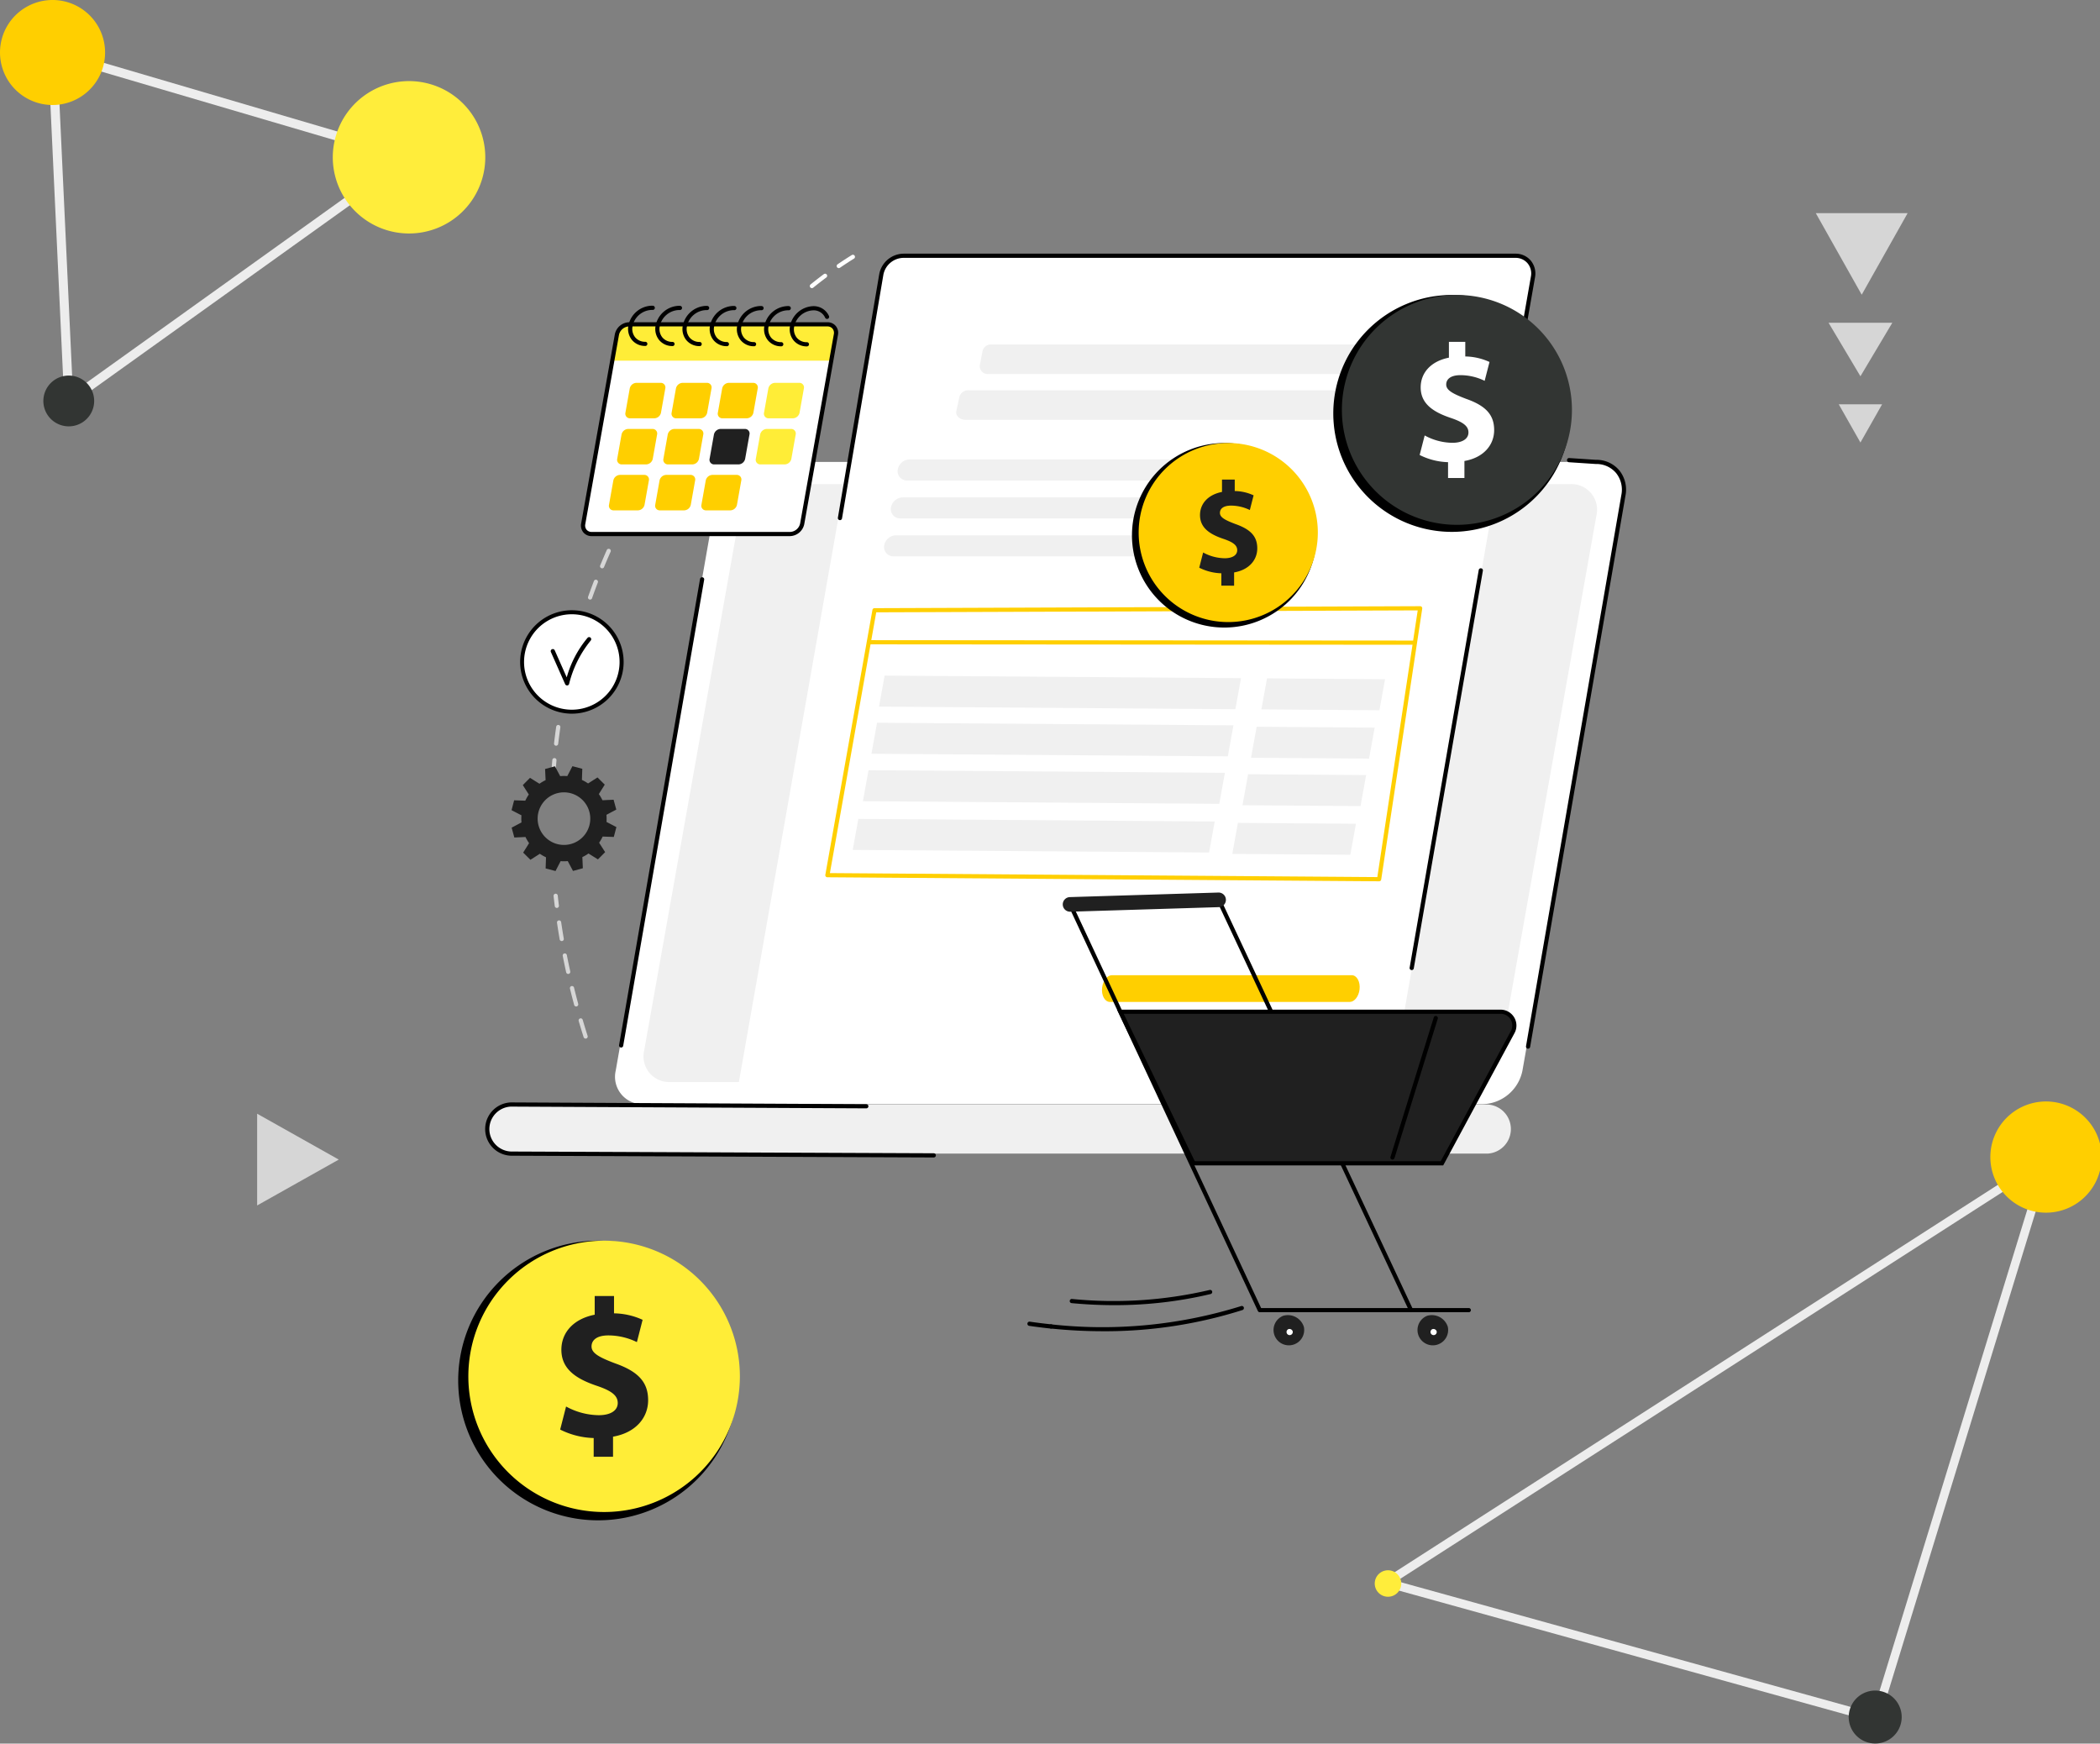 <?xml version="1.0" encoding="UTF-8" standalone="no"?>
<svg
   width="686.563"
   height="570"
   viewBox="0 0 686.563 570"
   version="1.1"
   id="svg212"
   sodipodi:docname="pricing-hero.svg"
   inkscape:version="1.2.2 (732a01da63, 2022-12-09, custom)"
   xmlns:inkscape="http://www.inkscape.org/namespaces/inkscape"
   xmlns:sodipodi="http://sodipodi.sourceforge.net/DTD/sodipodi-0.dtd"
   xmlns="http://www.w3.org/2000/svg"
   xmlns:svg="http://www.w3.org/2000/svg">
  <rect x="0" y="0" width="686.563" height="570" fill="#808080" stroke="none"/>
  <defs
     id="defs216" />
  <sodipodi:namedview
     id="namedview214"
     pagecolor="#ffffff"
     bordercolor="#000000"
     borderopacity="0.25"
     inkscape:showpageshadow="2"
     inkscape:pageopacity="0.0"
     inkscape:pagecheckerboard="0"
     inkscape:deskcolor="#d1d1d1"
     showgrid="false"
     inkscape:zoom="1.6229947"
     inkscape:cx="320.70344"
     inkscape:cy="376.77263"
     inkscape:window-width="1920"
     inkscape:window-height="948"
     inkscape:window-x="0"
     inkscape:window-y="27"
     inkscape:window-maximized="1"
     inkscape:current-layer="svg212" />
  <g
     id="g724"
     transform="matrix(2.353,0,0,2.351,-0.001,-5.3803992e-6)">
    <g
       transform="translate(191.013,153.157)"
       id="g30">
      <line
         x1="23.906"
         y2="77.918"
         transform="translate(69.591,7.853)"
         fill="none"
         stroke="#ededed"
         stroke-width="1.193"
         id="line18"
         y1="0"
         x2="0" />
      <line
         x2="67.98"
         y2="18.862"
         transform="translate(1.61,66.909)"
         fill="none"
         stroke="#ededed"
         stroke-width="1.193"
         id="line20"
         x1="0"
         y1="0" />
      <line
         y1="59.056"
         x2="91.887"
         transform="translate(1.61,7.853)"
         fill="none"
         stroke="#ededed"
         stroke-width="1.193"
         id="line22"
         x1="0"
         y2="0" />
      <path
         d="m 637.134,413.848 a 7.731,7.731 0 1 1 5.04,-9.7 7.731,7.731 0 0 1 -5.04,9.7"
         transform="translate(-541.537,-398.744)"
         fill="#ffcf00"
         id="path24" />
      <path
         d="m 568.08,671.409 a 3.681,3.681 0 1 1 2.4,-4.62 3.681,3.681 0 0 1 -2.4,4.62"
         transform="translate(-497.435,-582.304)"
         fill="#323533"
         id="path26" />
      <path
         d="m 352.26,613.61 a 1.841,1.841 0 1 1 1.2,-2.31 1.841,1.841 0 0 1 -1.2,2.31"
         transform="translate(-349.864,-544.826)"
         fill="#ffed3b"
         id="path28" />
    </g>
    <g
       id="g44">
      <line
         x1="49.534"
         y1="14.571"
         transform="translate(7.301,7.301)"
         fill="none"
         stroke="#ededed"
         stroke-width="1.262"
         id="line32"
         x2="0"
         y2="0" />
      <line
         x1="2.253"
         y1="48.452"
         transform="translate(7.301,7.301)"
         fill="none"
         stroke="#ededed"
         stroke-width="1.262"
         id="line34"
         x2="0"
         y2="0" />
      <line
         y1="33.882"
         x2="47.28"
         transform="translate(9.554,21.872)"
         fill="none"
         stroke="#ededed"
         stroke-width="1.262"
         id="line36"
         x1="0"
         y2="0" />
      <path
         d="m 146.837,51.313 a 10.594,10.594 0 1 1 3.142,-14.649 10.594,10.594 0 0 1 -3.142,14.649"
         transform="translate(-84.25,-20.546)"
         fill="#ffed3b"
         id="path38" />
      <path
         d="M 11.265,13.43 A 7.3,7.3 0 1 1 13.431,3.336 7.3,7.3 0 0 1 11.265,13.43"
         fill="#ffcf00"
         id="path40" />
      <path
         d="m 22.447,153.869 a 3.53,3.53 0 1 1 1.047,-4.882 3.53,3.53 0 0 1 -1.047,4.882"
         transform="translate(-10.975,-95.151)"
         fill="#323533"
         id="path42" />
    </g>
    <g
       transform="translate(35.73,35.273)"
       id="g202">
      <path
         d="m 172.31,201.794 h 116.658 a 3.809,3.809 0 0 1 3.845,4.662 l -14.027,79.982 a 5.8,5.8 0 0 1 -5.48,4.662 H 156.647 a 3.808,3.808 0 0 1 -3.844,-4.662 l 14.027,-79.982 a 5.8,5.8 0 0 1 5.48,-4.662"
         transform="translate(-102.982,-172.839)"
         fill="#ffffff"
         id="path46" />
      <path
         d="m 510.143,282.4 a 0.3,0.3 0 0 1 -0.05,0 0.291,0.291 0 0 1 -0.237,-0.336 L 523.1,205.428 a 3.707,3.707 0 0 0 -0.744,-3.085 3.588,3.588 0 0 0 -2.814,-1.237 l -3.72,-0.246 a 0.291,0.291 0 0 1 0.039,-0.581 l 3.7,0.246 v 0 a 4.146,4.146 0 0 1 3.238,1.444 4.279,4.279 0 0 1 0.872,3.559 l -13.242,76.632 a 0.291,0.291 0 0 1 -0.286,0.241"
         transform="translate(-333.556,-171.861)"
         id="path48" />
      <path
         d="m 278.6,201.657 a 0.291,0.291 0 0 1 0,-0.582 H 333 a 0.291,0.291 0 1 1 0,0.582 z"
         transform="translate(-184.061,-172.372)"
         id="path50" />
      <path
         d="m 154.533,312.442 a 0.3,0.3 0 0 1 -0.05,0 0.291,0.291 0 0 1 -0.237,-0.337 l 11.248,-64.8 a 0.291,0.291 0 1 1 0.573,0.1 l -11.248,64.8 a 0.291,0.291 0 0 1 -0.286,0.241"
         transform="translate(-103.958,-202.062)"
         id="path52" />
      <path
         d="m 105.853,453.954 h 135.67 a 3.417,3.417 0 0 1 0,6.828 h -135.67 a 3.417,3.417 0 0 1 0,-6.828"
         transform="translate(-70.599,-335.646)"
         fill="#f0f0f0"
         id="path54" />
      <path
         d="m 182.384,210.5 h 110.252 a 3.562,3.562 0 0 1 3.634,4.34 l -13.257,74.46 a 5.455,5.455 0 0 1 -5.179,4.34 H 167.582 a 3.561,3.561 0 0 1 -3.634,-4.34 l 13.257,-74.459 a 5.455,5.455 0 0 1 5.179,-4.34"
         transform="translate(-110.181,-178.458)"
         fill="#f0f0f0"
         id="path56" />
      <path
         d="m 164.081,460.787 -58.758,-0.244 a 3.708,3.708 0 0 1 0,-7.411 l 49.383,0.244 a 0.291,0.291 0 1 1 0,0.582 l -49.383,-0.244 a 3.126,3.126 0 0 0 0,6.246 l 58.758,0.244 a 0.291,0.291 0 0 1 0,0.582"
         transform="translate(-70.069,-335.115)"
         id="path58" />
      <path
         d="m 201,236.238 19.873,-112.747 a 3.179,3.179 0 0 1 3.055,-2.586 h 85.044 a 2.437,2.437 0 0 1 2.442,2.938 L 291.79,235.98 Z"
         transform="translate(-134.144,-120.614)"
         fill="#ffffff"
         id="path60" />
      <path
         d="m 303.342,217.291 a 1.687,1.687 0 0 1 -1.621,1.356 h -39.566 a 1.292,1.292 0 0 1 -1.3,-1.566 1.686,1.686 0 0 1 1.621,-1.356 h 39.567 a 1.292,1.292 0 0 1 1.3,1.566"
         transform="translate(-172.779,-181.834)"
         fill="#f0f0f0"
         id="path62" />
      <path
         d="m 300.689,232.172 a 1.687,1.687 0 0 1 -1.621,1.356 H 259.5 a 1.292,1.292 0 0 1 -1.3,-1.566 1.686,1.686 0 0 1 1.621,-1.356 h 39.567 a 1.292,1.292 0 0 1 1.3,1.566"
         transform="translate(-171.065,-191.442)"
         fill="#f0f0f0"
         id="path64" />
      <path
         d="m 305.994,202.41 a 1.687,1.687 0 0 1 -1.621,1.356 h -39.566 a 1.292,1.292 0 0 1 -1.3,-1.566 1.686,1.686 0 0 1 1.621,-1.356 H 304.7 a 1.292,1.292 0 0 1 1.3,1.566"
         transform="translate(-174.491,-172.226)"
         fill="#f0f0f0"
         id="path66" />
      <path
         d="m 464.519,299.4 a 0.3,0.3 0 0 1 -0.05,0 0.291,0.291 0 0 1 -0.237,-0.337 l 9.6,-55.289 a 0.291,0.291 0 0 1 0.574,0.1 l -9.6,55.289 a 0.291,0.291 0 0 1 -0.286,0.241"
         transform="translate(-304.1,-199.787)"
         id="path68" />
      <path
         d="m 240.331,157.136 a 0.292,0.292 0 0 1 -0.287,-0.34 l 5.747,-33.883 a 3.484,3.484 0 0 1 3.342,-2.829 h 85.045 a 2.739,2.739 0 0 1 2.14,0.966 2.822,2.822 0 0 1 0.588,2.313 l -1.489,8.494 a 0.291,0.291 0 0 1 -0.573,-0.1 l 1.489,-8.494 a 2.212,2.212 0 0 0 -0.46,-1.838 2.167,2.167 0 0 0 -1.695,-0.759 h -85.046 a 2.888,2.888 0 0 0 -2.768,2.346 l -5.747,33.881 a 0.291,0.291 0 0 1 -0.287,0.242"
         transform="translate(-159.353,-120.084)"
         id="path70" />
      <path
         d="m 312.055,296.67 v 0 l -76.66,-0.559 a 0.291,0.291 0 0 1 -0.284,-0.342 l 6.544,-36.837 a 0.292,0.292 0 0 1 0.286,-0.24 l 75.817,-0.272 v 0 a 0.291,0.291 0 0 1 0.288,0.335 l -5.7,37.668 a 0.291,0.291 0 0 1 -0.288,0.247 m -76.313,-1.139 76.063,0.555 5.61,-37.086 -75.235,0.27 z"
         transform="translate(-156.166,-209.4)"
         fill="#ffcf00"
         id="path72" />
      <path
         d="m 327.353,272.382 v 0 l -75.667,-0.057 a 0.291,0.291 0 0 1 0,-0.582 v 0 l 75.667,0.057 a 0.291,0.291 0 0 1 0,0.582"
         transform="translate(-166.684,-218.002)"
         fill="#ffcf00"
         id="path74" />
      <path
         d="m 302.723,308.821 -49.516,-0.361 0.782,-4.312 49.516,0.361 z"
         transform="translate(-167.855,-238.923)"
         fill="#f0f0f0"
         id="path76" />
      <path
         d="m 305.686,290.32 -49.516,-0.361 0.782,-4.312 49.516,0.361 z"
         transform="translate(-169.767,-226.978)"
         fill="#f0f0f0"
         id="path78" />
      <path
         d="m 422.5,291.171 -16.4,-0.12 0.782,-4.312 16.4,0.12 z"
         transform="translate(-266.567,-227.684)"
         fill="#f0f0f0"
         id="path80" />
      <path
         d="m 418.432,310.151 -16.4,-0.12 0.782,-4.312 16.4,0.12 z"
         transform="translate(-263.941,-239.938)"
         fill="#f0f0f0"
         id="path82" />
      <path
         d="m 299.374,327.446 -49.516,-0.361 0.782,-4.312 49.516,0.361 z"
         transform="translate(-165.693,-250.949)"
         fill="#f0f0f0"
         id="path84" />
      <path
         d="m 415.084,328.776 -16.4,-0.12 0.782,-4.312 16.4,0.12 z"
         transform="translate(-261.779,-251.963)"
         fill="#f0f0f0"
         id="path86" />
      <path
         d="m 295.378,346.547 -49.516,-0.361 0.782,-4.312 49.516,0.361 z"
         transform="translate(-163.113,-263.281)"
         fill="#f0f0f0"
         id="path88" />
      <path
         d="m 411.088,347.877 -16.4,-0.12 0.782,-4.312 16.4,0.12 z"
         transform="translate(-259.198,-264.296)"
         fill="#f0f0f0"
         id="path90" />
      <path
         d="m 351.62,159.822 h -54.787 a 1.1,1.1 0 0 1 -1.182,-1.219 l 0.4,-2.022 a 1.164,1.164 0 0 1 1.182,-0.865 h 54.787 a 1.1,1.1 0 0 1 1.182,1.219 l -0.4,2.022 a 1.165,1.165 0 0 1 -1.182,0.865"
         transform="translate(-195.247,-143.089)"
         fill="#f0f0f0"
         id="path92" />
      <path
         d="m 347.966,177.8 h -60.215 c -0.818,0 -1.439,-0.582 -1.3,-1.219 l 0.441,-2.022 a 1.269,1.269 0 0 1 1.3,-0.865 h 60.215 c 0.818,0 1.438,0.582 1.3,1.219 l -0.441,2.022 a 1.269,1.269 0 0 1 -1.3,0.865"
         transform="translate(-189.306,-154.697)"
         fill="#f0f0f0"
         id="path94" />
      <path
         d="m 379.384,405.2 c -0.118,0.973 -0.714,1.726 -1.365,1.726 h -33.31 c -0.72,0 -1.222,-0.916 -1.091,-1.993 0.118,-0.973 0.714,-1.726 1.365,-1.726 h 33.31 c 0.72,0 1.222,0.916 1.091,1.993"
         transform="translate(-226.214,-302.88)"
         fill="#ffcf00"
         id="path96" />
      <path
         d="M 381.019,207.233 A 12.828,12.828 0 1 1 368.191,194.4 12.828,12.828 0 0 1 381.019,207.228"
         transform="translate(-233.811,-168.069)"
         id="path98" />
      <path
         d="M 382.88,206.852 A 12.447,12.447 0 1 1 370.433,194.4 12.447,12.447 0 0 1 382.88,206.847"
         transform="translate(-235.505,-168.069)"
         fill="#ffcf00"
         id="path100" />
      <path
         d="m 384.809,223.469 v -1.717 a 7.268,7.268 0 0 1 -3.073,-0.777 l 0.542,-2.115 a 6.385,6.385 0 0 0 3,0.8 c 1.03,0 1.735,-0.4 1.735,-1.121 0,-0.687 -0.578,-1.121 -1.916,-1.573 -1.934,-0.651 -3.254,-1.555 -3.254,-3.308 0,-1.591 1.121,-2.838 3.055,-3.218 v -1.717 h 1.771 v 1.591 a 6.508,6.508 0 0 1 2.621,0.6 l -0.524,2.042 a 6,6 0 0 0 -2.6,-0.614 c -1.175,0 -1.555,0.506 -1.555,1.012 0,0.6 0.633,0.976 2.169,1.555 2.151,0.759 3.019,1.753 3.019,3.38 0,1.609 -1.139,2.983 -3.218,3.344 v 1.844 z"
         transform="translate(-250.839,-177.31)"
         fill="#202020"
         id="path102" />
      <path
         d="m 467.239,152.754 a 16.471,16.471 0 1 1 -16.471,-16.471 16.471,16.471 0 0 1 16.471,16.471"
         transform="translate(-284.774,-130.542)"
         id="path104" />
      <path
         d="m 469.628,152.265 a 15.982,15.982 0 1 1 -15.982,-15.982 15.982,15.982 0 0 1 15.982,15.982"
         transform="translate(-286.947,-130.542)"
         fill="#323533"
         id="path106" />
      <path
         d="m 472.106,173.6 v -2.2 a 9.334,9.334 0 0 1 -3.946,-1 l 0.7,-2.716 a 8.194,8.194 0 0 0 3.853,1.022 c 1.323,0 2.228,-0.511 2.228,-1.439 0,-0.882 -0.743,-1.439 -2.46,-2.019 -2.484,-0.836 -4.178,-2 -4.178,-4.248 0,-2.042 1.439,-3.644 3.923,-4.131 v -2.2 h 2.274 v 2.031 a 8.352,8.352 0 0 1 3.366,0.766 l -0.673,2.623 a 7.7,7.7 0 0 0 -3.342,-0.789 c -1.509,0 -2,0.65 -2,1.3 0,0.766 0.812,1.253 2.785,2 2.762,0.975 3.876,2.251 3.876,4.34 0,2.066 -1.462,3.83 -4.131,4.294 v 2.366 z"
         transform="translate(-306.638,-142.408)"
         fill="#ffffff"
         id="path108" />
      <path
         d="m 130.051,526.834 a 19.441,19.441 0 1 1 -19.441,-19.441 19.441,19.441 0 0 1 19.441,19.441"
         transform="translate(-63.235,-370.148)"
         id="path110" />
      <path
         d="m 132.872,526.256 a 18.864,18.864 0 1 1 -18.864,-18.864 18.864,18.864 0 0 1 18.864,18.864"
         transform="translate(-65.801,-370.148)"
         fill="#ffed37"
         id="path112" />
      <path
         d="m 135.8,551.439 v -2.6 a 11.02,11.02 0 0 1 -4.657,-1.178 l 0.822,-3.205 a 9.673,9.673 0 0 0 4.547,1.206 c 1.562,0 2.63,-0.6 2.63,-1.7 0,-1.041 -0.877,-1.7 -2.9,-2.383 -2.931,-0.986 -4.931,-2.356 -4.931,-5.013 0,-2.411 1.7,-4.3 4.63,-4.876 v -2.6 h 2.685 v 2.41 a 9.862,9.862 0 0 1 3.972,0.9 l -0.794,3.1 a 9.088,9.088 0 0 0 -3.945,-0.931 c -1.781,0 -2.356,0.767 -2.356,1.534 0,0.9 0.959,1.479 3.287,2.356 3.26,1.151 4.575,2.657 4.575,5.122 0,2.438 -1.726,4.52 -4.876,5.068 v 2.794 z"
         transform="translate(-89.041,-384.154)"
         fill="#202020"
         id="path114" />
      <path
         d="m 471.727,538.167 a 2.129,2.129 0 1 1 -2.882,-1.531 2.325,2.325 0 0 1 2.882,1.531"
         transform="translate(-306.292,-388.945)"
         fill="#202020"
         id="path116" />
      <path
         d="m 473.313,542.349 a 0.433,0.433 0 1 1 -0.585,-0.311 0.473,0.473 0 0 1 0.585,0.311"
         transform="translate(-309.427,-392.499)"
         fill="#ffffff"
         id="path118" />
      <path
         d="m 415.282,538.167 a 2.129,2.129 0 1 1 -2.882,-1.531 2.325,2.325 0 0 1 2.882,1.531"
         transform="translate(-269.849,-388.945)"
         fill="#202020"
         id="path120" />
      <path
         d="m 416.867,542.349 a 0.433,0.433 0 1 1 -0.585,-0.311 0.472,0.472 0 0 1 0.585,0.311"
         transform="translate(-272.983,-392.499)"
         fill="#ffffff"
         id="path122" />
      <path
         d="m 385.987,431.61 h -29.039 a 0.291,0.291 0 0 1 -0.264,-0.168 l -26.342,-56.415 a 0.291,0.291 0 0 1 0.527,-0.246 l 26.264,56.247 h 28.854 a 0.291,0.291 0 1 1 0,0.583"
         transform="translate(-217.639,-284.419)"
         id="path124" />
      <path
         d="m 415.74,430.81 a 0.291,0.291 0 0 1 -0.264,-0.168 l -26.634,-56.854 a 0.291,0.291 0 0 1 0.527,-0.247 L 416,430.4 a 0.29,0.29 0 0 1 -0.14,0.387 0.284,0.284 0 0 1 -0.123,0.028"
         transform="translate(-255.41,-283.619)"
         id="path126" />
      <path
         d="m 329.285,373.445 a 1.016,1.016 0 0 1 -0.03,-2.032 l 20.611,-0.633 a 1.016,1.016 0 1 1 0.062,2.031 l -20.611,0.633 h -0.032"
         transform="translate(-216.318,-281.945)"
         fill="#202020"
         id="path128" />
      <path
         d="m 350.806,417.559 h 52.822 a 1.917,1.917 0 0 1 1.688,2.825 l -9.826,18.248 h -34.532 z"
         transform="translate(-230.869,-312.147)"
         fill="#202020"
         id="path130" />
      <path
         d="M 394.819,438.393 H 359.931 L 349.5,416.737 h 53.286 a 2.208,2.208 0 0 1 1.944,3.254 z M 360.3,437.81 h 34.175 l 9.744,-18.1 a 1.625,1.625 0 0 0 -1.431,-2.4 h -52.363 z"
         transform="translate(-230.024,-311.617)"
         id="path132" />
      <path
         d="m 456.98,439.175 a 0.291,0.291 0 0 1 -0.278,-0.377 l 6.013,-19.39 a 0.291,0.291 0 0 1 0.556,0.172 l -6.013,19.39 a 0.291,0.291 0 0 1 -0.278,0.2"
         transform="translate(-299.232,-313.209)"
         id="path134" />
      <path
         d="m 317.613,540.115 h -0.031 c -1,-0.1 -2.016,-0.23 -3.015,-0.376 a 0.295,0.295 0 0 1 0.085,-0.583 c 0.991,0.145 2,0.27 2.991,0.373 a 0.294,0.294 0 0 1 -0.03,0.587"
         transform="translate(-207.309,-390.654)"
         id="path136" />
      <path
         d="m 330.3,536.516 a 70.227,70.227 0 0 1 -7.238,-0.376 0.291,0.291 0 1 1 0.06,-0.579 64.692,64.692 0 0 0 26.388,-2.544 0.291,0.291 0 1 1 0.179,0.554 63.194,63.194 0 0 1 -19.389,2.946"
         transform="translate(-212.787,-386.683)"
         id="path138" />
      <path
         d="m 337.183,528.825 q -2.936,0 -5.933,-0.281 a 0.291,0.291 0 1 1 0.055,-0.579 58.412,58.412 0 0 0 19.112,-1.253 0.291,0.291 0 0 1 0.136,0.566 57.254,57.254 0 0 1 -13.37,1.546"
         transform="translate(-218.073,-382.617)"
         id="path140" />
      <path
         d="m 130.037,268.043 a 6.911,6.911 0 1 1 -6.523,-7.279 6.911,6.911 0 0 1 6.523,7.279"
         transform="translate(-79.412,-210.906)"
         fill="#ffffff"
         id="path142" />
      <path
         d="m 122.615,274.338 c -0.134,0 -0.268,0 -0.4,-0.011 a 7.19,7.19 0 1 1 0.4,0.011 m -0.018,-13.823 a 6.636,6.636 0 1 0 0.37,0.01 c -0.124,-0.007 -0.247,-0.01 -0.37,-0.01 m 6.91,7 z"
         transform="translate(-78.882,-210.376)"
         id="path144" />
      <path
         d="m 129.718,277.267 a 0.291,0.291 0 0 1 -0.266,-0.173 l -1.982,-4.474 a 0.291,0.291 0 0 1 0.532,-0.236 l 1.668,3.765 a 14.72,14.72 0 0 1 2.892,-5.5 0.291,0.291 0 1 1 0.428,0.394 15.38,15.38 0 0 0 -2.993,6.02 0.291,0.291 0 0 1 -0.26,0.208 h -0.019"
         transform="translate(-86.656,-217.232)"
         id="path146" />
      <path
         d="M 168.888,176.964 H 141.33 a 1.164,1.164 0 0 1 -1.181,-1.424 l 4.682,-26.31 a 1.783,1.783 0 0 1 1.688,-1.424 h 27.558 a 1.164,1.164 0 0 1 1.181,1.424 l -4.683,26.31 a 1.783,1.783 0 0 1 -1.688,1.424"
         transform="translate(-94.844,-137.981)"
         fill="#ffffff"
         id="path148" />
      <path
         d="m 182.01,152.856 h -30.427 l 0.646,-3.626 a 1.783,1.783 0 0 1 1.688,-1.424 h 27.558 a 1.164,1.164 0 0 1 1.181,1.424 z"
         transform="translate(-102.241,-137.981)"
         fill="#ffed37"
         id="path150" />
      <path
         d="M 168.358,176.726 H 140.8 a 1.478,1.478 0 0 1 -1.159,-0.517 1.5,1.5 0 0 1 -0.308,-1.249 l 4.682,-26.31 a 2.088,2.088 0 0 1 1.974,-1.665 h 27.558 a 1.479,1.479 0 0 1 1.159,0.517 1.5,1.5 0 0 1 0.308,1.249 l -4.683,26.31 a 2.087,2.087 0 0 1 -1.974,1.665 m -22.369,-29.159 a 1.483,1.483 0 0 0 -1.4,1.185 l -4.682,26.31 a 0.928,0.928 0 0 0 0.181,0.774 0.908,0.908 0 0 0 0.713,0.308 h 27.558 a 1.483,1.483 0 0 0 1.4,-1.184 l 4.683,-26.31 a 0.928,0.928 0 0 0 -0.181,-0.774 0.908,0.908 0 0 0 -0.713,-0.309 z"
         transform="translate(-94.314,-137.451)"
         id="path152" />
      <path
         d="m 157.512,193.788 h -3.366 a 0.638,0.638 0 0 1 -0.647,-0.78 l 0.6,-3.372 a 0.977,0.977 0 0 1 0.925,-0.78 h 3.367 a 0.638,0.638 0 0 1 0.647,0.78 l -0.6,3.372 a 0.977,0.977 0 0 1 -0.924,0.78"
         transform="translate(-103.47,-164.485)"
         fill="#ffcf00"
         id="path154" />
      <path
         d="m 175.627,193.788 h -3.366 a 0.638,0.638 0 0 1 -0.647,-0.78 l 0.6,-3.372 a 0.977,0.977 0 0 1 0.924,-0.78 h 3.367 a 0.638,0.638 0 0 1 0.647,0.78 l -0.6,3.372 a 0.977,0.977 0 0 1 -0.924,0.78"
         transform="translate(-115.166,-164.485)"
         fill="#ffcf00"
         id="path156" />
      <path
         d="m 193.742,193.788 h -3.366 a 0.638,0.638 0 0 1 -0.647,-0.78 l 0.6,-3.372 a 0.978,0.978 0 0 1 0.925,-0.78 h 3.366 a 0.638,0.638 0 0 1 0.647,0.78 l -0.6,3.372 a 0.976,0.976 0 0 1 -0.924,0.78"
         transform="translate(-126.862,-164.485)"
         fill="#202020"
         id="path158" />
      <path
         d="m 211.858,193.788 h -3.366 a 0.638,0.638 0 0 1 -0.647,-0.78 l 0.6,-3.372 a 0.977,0.977 0 0 1 0.925,-0.78 h 3.367 a 0.638,0.638 0 0 1 0.647,0.78 l -0.6,3.372 a 0.977,0.977 0 0 1 -0.924,0.78"
         transform="translate(-138.558,-164.485)"
         fill="#ffed37"
         id="path160" />
      <path
         d="m 154.3,211.82 h -3.366 a 0.638,0.638 0 0 1 -0.647,-0.78 l 0.6,-3.372 a 0.977,0.977 0 0 1 0.924,-0.78 h 3.367 a 0.638,0.638 0 0 1 0.647,0.78 l -0.6,3.372 a 0.977,0.977 0 0 1 -0.924,0.78"
         transform="translate(-101.398,-176.128)"
         fill="#ffcf00"
         id="path162" />
      <path
         d="m 172.418,211.82 h -3.366 a 0.638,0.638 0 0 1 -0.647,-0.78 l 0.6,-3.372 a 0.977,0.977 0 0 1 0.924,-0.78 h 3.371 a 0.638,0.638 0 0 1 0.647,0.78 l -0.6,3.372 a 0.976,0.976 0 0 1 -0.924,0.78"
         transform="translate(-113.094,-176.128)"
         fill="#ffcf00"
         id="path164" />
      <path
         d="m 190.533,211.82 h -3.366 a 0.638,0.638 0 0 1 -0.647,-0.78 l 0.6,-3.372 a 0.977,0.977 0 0 1 0.924,-0.78 h 3.367 a 0.638,0.638 0 0 1 0.647,0.78 l -0.6,3.372 a 0.977,0.977 0 0 1 -0.925,0.78"
         transform="translate(-124.79,-176.128)"
         fill="#ffcf00"
         id="path166" />
      <path
         d="m 160.732,175.7 h -3.366 a 0.638,0.638 0 0 1 -0.647,-0.78 l 0.6,-3.372 a 0.977,0.977 0 0 1 0.925,-0.78 h 3.367 a 0.638,0.638 0 0 1 0.647,0.78 l -0.6,3.372 a 0.976,0.976 0 0 1 -0.925,0.78"
         transform="translate(-105.549,-152.807)"
         fill="#ffcf00"
         id="path168" />
      <path
         d="m 178.847,175.7 h -3.366 a 0.638,0.638 0 0 1 -0.647,-0.78 l 0.6,-3.372 a 0.977,0.977 0 0 1 0.925,-0.78 h 3.367 a 0.638,0.638 0 0 1 0.647,0.78 l -0.6,3.372 a 0.977,0.977 0 0 1 -0.925,0.78"
         transform="translate(-117.245,-152.807)"
         fill="#ffcf00"
         id="path170" />
      <path
         d="M 196.962,175.7 H 193.6 a 0.638,0.638 0 0 1 -0.647,-0.78 l 0.6,-3.372 a 0.977,0.977 0 0 1 0.925,-0.78 h 3.367 a 0.638,0.638 0 0 1 0.647,0.78 l -0.6,3.372 a 0.977,0.977 0 0 1 -0.924,0.78"
         transform="translate(-128.941,-152.807)"
         fill="#ffcf00"
         id="path172" />
      <path
         d="m 215.077,175.7 h -3.366 a 0.638,0.638 0 0 1 -0.647,-0.78 l 0.6,-3.372 a 0.977,0.977 0 0 1 0.925,-0.78 h 3.367 a 0.638,0.638 0 0 1 0.647,0.78 l -0.6,3.372 a 0.976,0.976 0 0 1 -0.924,0.78"
         transform="translate(-140.637,-152.807)"
         fill="#ffed37"
         id="path174" />
      <path
         d="m 160.176,146.1 v 0 a 2.357,2.357 0 0 1 -1.843,-0.826 2.44,2.44 0 0 1 -0.495,-2.029 3.415,3.415 0 0 1 3.221,-2.74 c 0.061,0 0.119,0 0.177,0.005 a 0.291,0.291 0 1 1 -0.038,0.581 0.959,0.959 0 0 0 -0.139,0 2.811,2.811 0 0 0 -2.648,2.26 1.868,1.868 0 0 0 0.368,1.555 1.785,1.785 0 0 0 1.4,0.617 0.291,0.291 0 0 1 0,0.582"
         transform="translate(-106.251,-133.27)"
         id="path176" />
      <path
         d="m 170.84,146.131 v 0 a 2.357,2.357 0 0 1 -1.843,-0.826 2.44,2.44 0 0 1 -0.494,-2.029 3.414,3.414 0 0 1 3.22,-2.74 1.614,1.614 0 0 1 0.177,0.006 0.291,0.291 0 0 1 -0.037,0.581 c -0.046,0 -0.092,0 -0.14,0 a 2.81,2.81 0 0 0 -2.647,2.26 1.868,1.868 0 0 0 0.368,1.555 1.787,1.787 0 0 0 1.4,0.617 0.291,0.291 0 0 1 0,0.582"
         transform="translate(-113.136,-133.287)"
         id="path178" />
      <path
         d="m 181.5,146.161 v 0 a 2.357,2.357 0 0 1 -1.843,-0.826 2.44,2.44 0 0 1 -0.495,-2.029 3.414,3.414 0 0 1 3.22,-2.74 c 0.06,0 0.119,0 0.178,0.005 a 0.291,0.291 0 1 1 -0.038,0.581 c -0.046,0 -0.093,0 -0.139,0 a 2.81,2.81 0 0 0 -2.648,2.26 1.868,1.868 0 0 0 0.368,1.555 1.785,1.785 0 0 0 1.4,0.617 0.291,0.291 0 0 1 0,0.582"
         transform="translate(-120.02,-133.307)"
         id="path180" />
      <path
         d="m 192.166,146.188 v 0 a 2.358,2.358 0 0 1 -1.843,-0.826 2.439,2.439 0 0 1 -0.494,-2.029 3.414,3.414 0 0 1 3.22,-2.74 c 0.062,0 0.118,0 0.176,0.006 a 0.291,0.291 0 1 1 -0.035,0.581 c -0.046,0 -0.094,0 -0.141,0 a 2.81,2.81 0 0 0 -2.647,2.26 1.867,1.867 0 0 0 0.368,1.554 1.786,1.786 0 0 0 1.4,0.617 0.291,0.291 0 0 1 0,0.582"
         transform="translate(-126.905,-133.325)"
         id="path182" />
      <path
         d="m 202.829,146.216 v 0 a 2.357,2.357 0 0 1 -1.843,-0.826 2.44,2.44 0 0 1 -0.494,-2.029 3.415,3.415 0 0 1 3.221,-2.741 c 0.062,0 0.119,0 0.177,0.006 a 0.291,0.291 0 0 1 -0.038,0.581 1.083,1.083 0 0 0 -0.14,0 2.811,2.811 0 0 0 -2.647,2.26 1.87,1.87 0 0 0 0.368,1.555 1.785,1.785 0 0 0 1.4,0.617 0.291,0.291 0 0 1 0,0.582"
         transform="translate(-133.79,-133.343)"
         id="path184" />
      <path
         d="m 213.493,146.243 v 0 a 2.357,2.357 0 0 1 -1.843,-0.826 2.439,2.439 0 0 1 -0.494,-2.029 3.414,3.414 0 0 1 3.22,-2.741 c 0.061,0 0.119,0 0.177,0.005 a 0.291,0.291 0 0 1 -0.038,0.581 c -0.046,0 -0.093,0 -0.139,0 a 2.81,2.81 0 0 0 -2.648,2.259 1.868,1.868 0 0 0 0.368,1.555 1.785,1.785 0 0 0 1.4,0.617 0.291,0.291 0 0 1 0,0.582"
         transform="translate(-140.675,-133.361)"
         id="path186" />
      <path
         d="m 223.549,146.27 v 0 a 2.357,2.357 0 0 1 -1.843,-0.826 2.44,2.44 0 0 1 -0.494,-2.029 3.414,3.414 0 0 1 3.22,-2.74 h 0.007 a 2.33,2.33 0 0 1 2.179,1.369 0.291,0.291 0 0 1 -0.533,0.234 1.733,1.733 0 0 0 -1.647,-1.021 h -0.006 a 2.81,2.81 0 0 0 -2.647,2.26 1.868,1.868 0 0 0 0.368,1.555 1.787,1.787 0 0 0 1.4,0.617 0.291,0.291 0 0 1 0,0.582"
         transform="translate(-147.167,-133.378)"
         id="path188" />
      <path
         d="m 229.331,125.157 a 0.291,0.291 0 0 1 -0.183,-0.517 c 0.608,-0.493 1.23,-0.976 1.847,-1.437 a 0.291,0.291 0 0 1 0.348,0.466 c -0.611,0.456 -1.226,0.934 -1.829,1.422 a 0.29,0.29 0 0 1 -0.183,0.065 m 3.733,-2.783 a 0.291,0.291 0 0 1 -0.164,-0.531 c 0.646,-0.442 1.306,-0.872 1.961,-1.279 a 0.291,0.291 0 1 1 0.307,0.494 c -0.648,0.4 -1.3,0.828 -1.94,1.265 a 0.29,0.29 0 0 1 -0.164,0.051"
         transform="translate(-152.251,-120.364)"
         fill="#ffffff"
         id="path190" />
      <path
         d="m 142.351,242.943 a 0.285,0.285 0 0 1 -0.1,-0.017 0.291,0.291 0 0 1 -0.177,-0.371 c 0.259,-0.729 0.531,-1.465 0.809,-2.191 a 0.291,0.291 0 1 1 0.544,0.208 c -0.277,0.721 -0.547,1.453 -0.8,2.177 a 0.291,0.291 0 0 1 -0.274,0.194 m 1.669,-4.346 a 0.291,0.291 0 0 1 -0.269,-0.4 c 0.3,-0.714 0.6,-1.437 0.92,-2.147 a 0.291,0.291 0 0 1 0.532,0.236 c -0.313,0.706 -0.62,1.423 -0.914,2.134 a 0.291,0.291 0 0 1 -0.269,0.18"
         transform="translate(-96.092,-194.844)"
         fill="#d6d6d6"
         id="path192" />
      <path
         d="m 127.855,312.525 h -0.02 a 0.291,0.291 0 0 1 -0.271,-0.31 c 0.051,-0.773 0.112,-1.556 0.182,-2.328 a 0.291,0.291 0 1 1 0.579,0.053 c -0.069,0.767 -0.13,1.545 -0.181,2.314 a 0.291,0.291 0 0 1 -0.29,0.272 m 0.421,-4.637 h -0.034 a 0.291,0.291 0 0 1 -0.256,-0.323 c 0.089,-0.77 0.19,-1.549 0.3,-2.316 a 0.291,0.291 0 0 1 0.577,0.081 c -0.108,0.762 -0.208,1.536 -0.3,2.3 a 0.292,0.292 0 0 1 -0.289,0.258"
         transform="translate(-86.734,-239.472)"
         fill="#d6d6d6"
         id="path194" />
      <path
         d="m 133.028,391.381 a 0.291,0.291 0 0 1 -0.277,-0.2 c -0.234,-0.737 -0.464,-1.489 -0.682,-2.233 a 0.291,0.291 0 1 1 0.558,-0.164 c 0.217,0.74 0.446,1.487 0.679,2.22 a 0.292,0.292 0 0 1 -0.189,0.366 0.3,0.3 0 0 1 -0.088,0.013 m -1.312,-4.468 a 0.291,0.291 0 0 1 -0.281,-0.215 c -0.2,-0.751 -0.4,-1.511 -0.581,-2.261 a 0.291,0.291 0 1 1 0.565,-0.139 c 0.182,0.746 0.377,1.5 0.578,2.249 a 0.291,0.291 0 0 1 -0.206,0.356 0.279,0.279 0 0 1 -0.076,0.01 m -1.107,-4.523 a 0.292,0.292 0 0 1 -0.284,-0.228 c -0.167,-0.76 -0.327,-1.529 -0.476,-2.286 a 0.291,0.291 0 0 1 0.571,-0.112 c 0.148,0.753 0.307,1.517 0.473,2.272 a 0.291,0.291 0 0 1 -0.221,0.347 0.294,0.294 0 0 1 -0.063,0.007 m -0.9,-4.569 a 0.291,0.291 0 0 1 -0.287,-0.242 c -0.131,-0.763 -0.255,-1.539 -0.368,-2.305 a 0.291,0.291 0 1 1 0.576,-0.085 c 0.113,0.762 0.236,1.533 0.366,2.292 a 0.291,0.291 0 0 1 -0.237,0.336 0.3,0.3 0 0 1 -0.05,0 m -0.68,-4.606 a 0.291,0.291 0 0 1 -0.288,-0.255 q -0.087,-0.7 -0.163,-1.4 a 0.291,0.291 0 0 1 0.579,-0.063 q 0.075,0.7 0.162,1.393 a 0.291,0.291 0 0 1 -0.253,0.325 h -0.036"
         transform="translate(-87.39,-282.239)"
         fill="#d6d6d6"
         id="path196" />
      <path
         d="m 126.65,327.232 -0.375,-1.37 -1.548,0.07 a 5.9,5.9 0 0 0 -0.5,-0.855 l 0.82,-1.314 -1.009,-1 -1.306,0.836 a 5.97,5.97 0 0 0 -0.858,-0.489 l 0.054,-1.55 -1.373,-0.36 -0.712,1.376 a 5.869,5.869 0 0 0 -0.989,0.007 l -0.728,-1.369 -1.369,0.375 0.071,1.55 a 5.873,5.873 0 0 0 -0.854,0.5 l -1.313,-0.82 -1,1.01 0.835,1.307 a 5.967,5.967 0 0 0 -0.489,0.858 l -1.55,-0.053 -0.36,1.374 1.374,0.713 a 5.919,5.919 0 0 0 0.007,0.989 l -1.368,0.729 0.375,1.37 1.548,-0.071 a 5.87,5.87 0 0 0 0.5,0.855 l -0.82,1.314 1.009,1 1.306,-0.836 a 5.985,5.985 0 0 0 0.858,0.489 l -0.054,1.55 1.373,0.36 0.712,-1.375 a 5.872,5.872 0 0 0 0.989,-0.007 l 0.729,1.369 1.369,-0.375 -0.07,-1.55 a 5.863,5.863 0 0 0 0.854,-0.5 l 1.313,0.82 1,-1.01 -0.835,-1.307 a 5.981,5.981 0 0 0 0.489,-0.858 l 1.549,0.054 0.36,-1.374 -1.375,-0.713 a 5.88,5.88 0 0 0 -0.007,-0.989 z m -5.95,4.668 a 3.656,3.656 0 1 1 2.285,-4.009 3.655,3.655 0 0 1 -2.285,4.009"
         transform="translate(-76.75,-249.934)"
         fill="#202020"
         id="path198" />
      <path
         d="m 23.677,463.942 -11.34,6.378 v -12.756 z"
         transform="translate(-12.338,-337.976)"
         fill="#d6d6d6"
         id="path200" />
    </g>
    <g
       transform="translate(252.295,29.643)"
       id="g210">
      <path
         d="m 607.379,55.462 -4.429,-7.441 h 8.859 z"
         transform="translate(-601.178,-32.784)"
         fill="#d6d6d6"
         id="path204" />
      <path
         d="m 609.962,85.336 -3.012,-5.315 h 6.024 z"
         transform="translate(-603.761,-53.445)"
         fill="#d6d6d6"
         id="path206" />
      <path
         d="M 604.328,16.36 597.95,5.021 h 12.757 z"
         transform="translate(-597.95,-5.021)"
         fill="#d6d6d6"
         id="path208" />
    </g>
  </g>
</svg>
